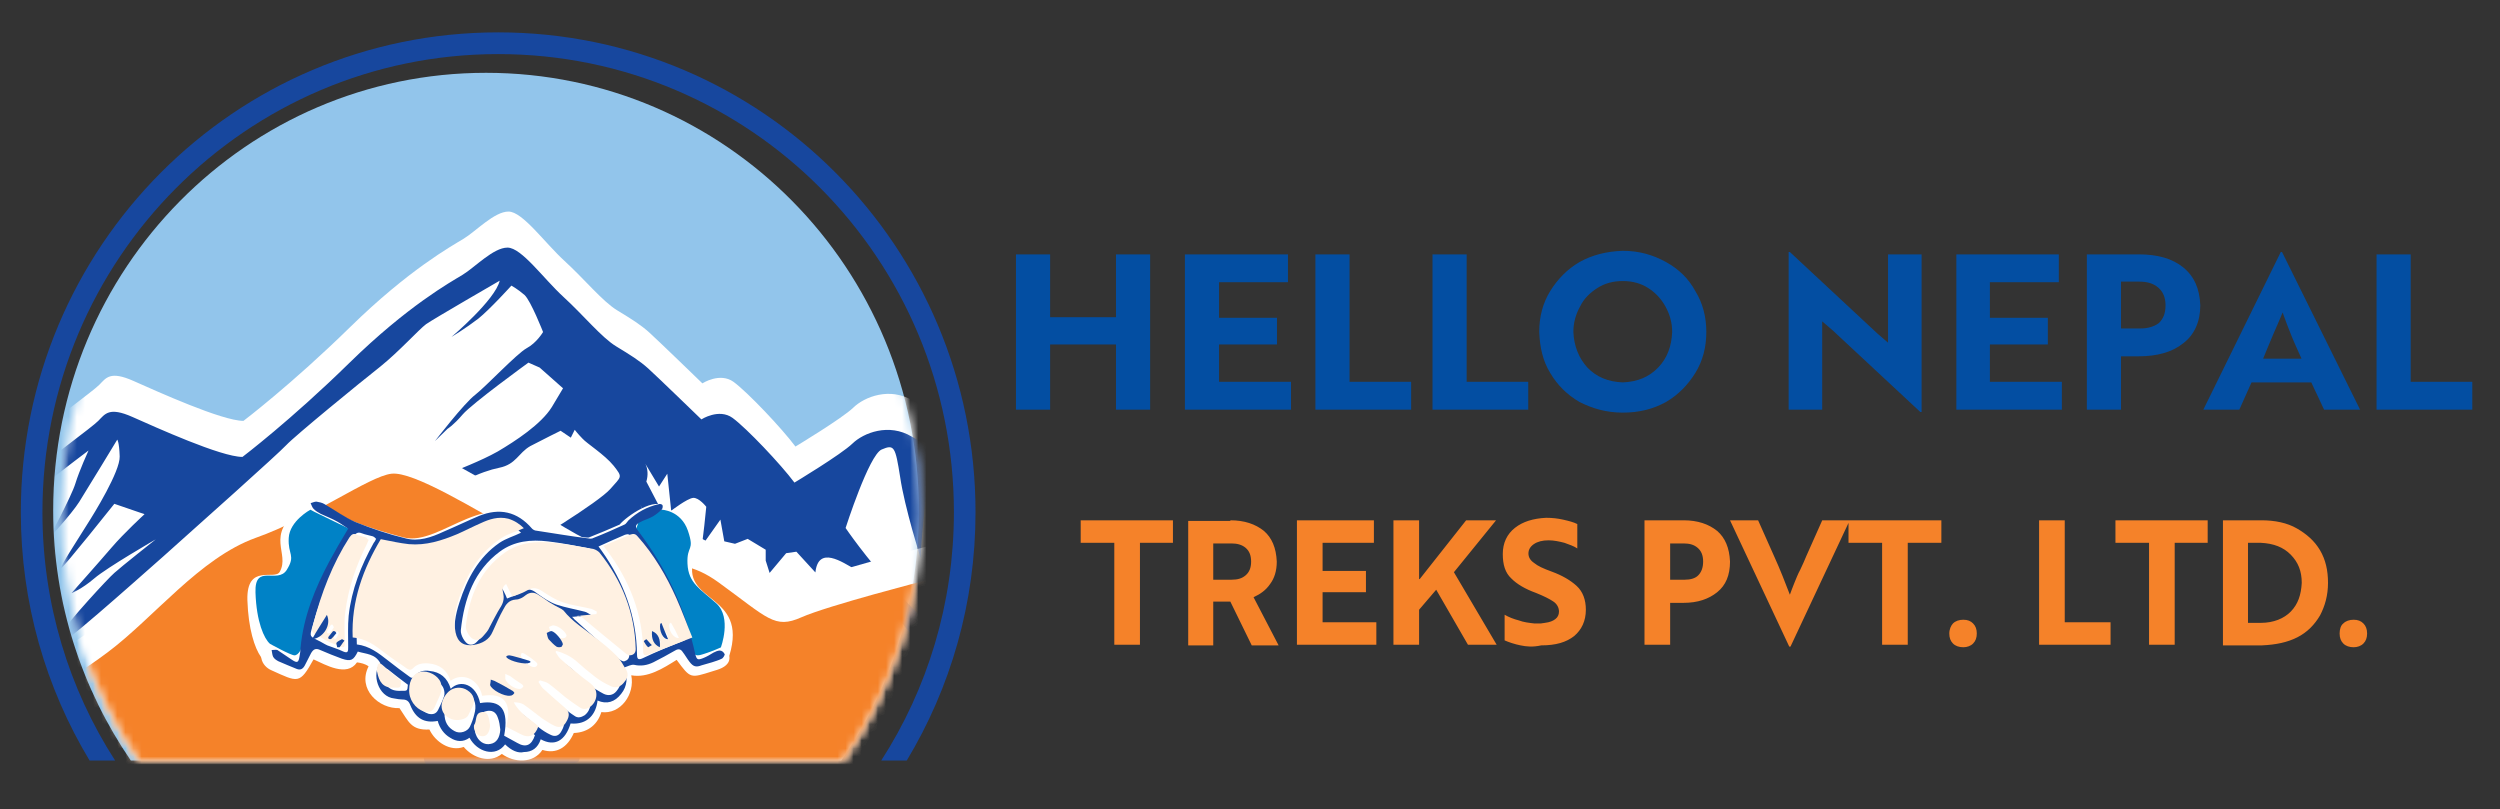<svg width="309" height="100" viewBox="0 0 309 100" fill="none" xmlns="http://www.w3.org/2000/svg">
<rect x="0" y="0" width="309" height="100" fill="#333333" stroke="none"/>
<g clip-path="url(#clip0_1438_25)">
<path d="M6.574 63.108C6.574 33.259 30.5 9 60.074 9C89.648 9 113.574 33.198 113.574 63.108C113.574 74.593 110.052 85.279 103.979 94H16.169C10.157 85.218 6.574 74.593 6.574 63.108Z" fill="#92C5EB"/>
<mask id="mask0_1438_25" style="mask-type:luminance" maskUnits="userSpaceOnUse" x="7" y="9" width="107" height="85">
<path d="M7.631 63.308C7.631 33.654 31.356 9.553 60.681 9.553C90.007 9.553 113.732 33.593 113.732 63.308C113.732 74.719 110.239 85.335 104.218 94H17.145C11.184 85.274 7.631 74.719 7.631 63.308Z" fill="white"/>
</mask>
<g mask="url(#mask0_1438_25)">
<path d="M125.233 61.173C125.233 61.173 109.818 127.864 91.753 128.108C-6.52 128.108 -2.786 62.759 -3.328 63.309V60.929C-2.967 60.624 -2.545 60.258 -2.124 59.648C-0.317 57.207 2.091 55.742 4.139 53.973C6.186 52.203 11.485 48.359 12.268 47.566C13.111 46.712 13.593 45.797 16.483 47.078C19.373 48.359 27.442 52.02 30.092 52.02C30.092 52.02 36.053 47.505 43.279 40.427C50.505 33.349 55.804 30.421 57.309 29.505C58.815 28.59 61.103 26.149 62.849 26.149C64.596 26.149 67.305 29.994 69.774 32.251C72.243 34.509 74.471 37.254 76.278 38.353C78.084 39.451 79.168 40.122 80.252 41.099C81.336 42.075 86.815 47.383 86.815 47.383C86.815 47.383 88.983 45.98 90.669 47.2C92.415 48.481 96.631 52.936 98.317 55.193C98.317 55.193 104.097 51.715 105.482 50.373C106.867 49.031 109.999 47.81 112.829 49.519C115.237 50.983 121.741 58.122 125.233 61.173Z" fill="white"/>
</g>
<mask id="mask1_1438_25" style="mask-type:luminance" maskUnits="userSpaceOnUse" x="7" y="9" width="107" height="85">
<path d="M7.631 63.308C7.631 33.654 31.356 9.553 60.681 9.553C90.007 9.553 113.732 33.593 113.732 63.308C113.732 74.719 110.239 85.335 104.218 94H17.145C11.184 85.274 7.631 74.719 7.631 63.308Z" fill="white"/>
</mask>
<g mask="url(#mask1_1438_25)">
<path d="M125.231 65.383V74.108L124.749 76.427L124.147 79.295L122.882 74.353L121.919 74.047L120.654 69.471L119.811 70.386C119.871 71.058 119.871 71.546 119.871 71.546C119.871 71.546 118.366 70.02 117.162 70.264C115.897 70.508 114.271 74.108 114.271 74.108C114.271 74.108 115.114 69.166 115.777 68.678C116.439 68.19 118.486 70.447 118.667 69.41C118.848 68.434 116.499 62.881 114.633 59.953C114.633 59.953 113.91 65.627 113.79 68.983C113.79 68.983 111.802 62.698 111.261 58.976C110.658 55.193 110.538 54.888 108.972 55.559C107.407 56.23 104.516 65.261 104.516 65.261C104.516 65.261 106.985 68.922 110.598 72.827C113.127 75.573 116.138 78.746 117.945 80.271C119.751 81.796 121.136 82.468 121.136 82.468L119.149 82.224C119.149 82.224 122.28 85.091 123.003 86.129C123.725 87.166 123.846 87.288 124.147 87.532C124.448 87.776 120.173 85.335 116.499 82.346C112.766 79.356 107.346 71.302 105.721 70.386C104.095 69.471 101.144 67.397 100.783 70.752L98.434 68.19L97.17 68.373L95.123 70.814L94.641 69.288V67.946L92.413 66.603L90.847 67.213L89.522 66.908L89.041 64.224L86.753 67.458L87.054 64.956L87.294 62.637C87.294 62.637 86.391 61.478 85.669 61.539C84.946 61.6 82.959 63.125 82.959 63.125L82.477 58.549L81.454 60.136L79.767 57.329C80.069 57.939 80.129 58.732 79.888 59.525C79.888 59.525 83.441 66.359 84.344 68.068C85.247 69.715 86.09 72.156 86.09 72.156C86.09 72.156 81.393 66.054 80.249 64.285C79.767 63.553 79.406 62.881 79.105 62.332L83.14 70.142L90.365 78.013L80.731 73.986L84.163 77.83C84.163 77.83 82.598 77.22 81.273 76.854C79.948 76.427 76.395 74.291 76.395 74.291L80.129 78.319L78.503 78.441C80.37 78.807 81.996 79.173 82.236 79.356C82.537 79.6 82.477 79.966 82.116 80.454L82.417 83.627L79.888 82.102C80.43 82.834 80.912 84.481 81.333 87.166L80.43 86.434L78.382 85.702L79.226 89.363L78.924 91.01C78.924 91.01 74.529 89.912 73.746 90.339C73.023 90.766 69.35 89.851 69.35 89.851C71.939 93.024 72.361 94.488 70.494 94.305L65.978 94.427C67.724 94.732 69.109 94.976 69.41 95.281C69.41 95.281 67.845 95.952 65.015 95.952C62.184 95.952 53.574 94.976 52.971 94.671C52.369 94.427 51.406 92.657 54.959 91.193C58.511 89.668 67.243 85.824 72.662 83.261C78.082 80.698 78.985 80.149 78.985 80.149C78.985 80.149 73.626 79.051 68.627 77.464C63.63 75.878 60.197 74.353 59.475 73.803C58.752 73.193 58.571 72.705 56.042 75.329C53.513 77.953 46.408 85.03 46.408 85.03C46.408 85.03 53.574 76.244 54.537 75.085C55.5 73.925 58.812 70.63 62.184 68.983C65.556 67.335 74.047 62.027 75.432 60.441C76.817 58.854 76.998 59.037 75.853 57.573C74.709 56.169 72.542 54.827 72 54.217C71.397 53.607 71.036 53.119 71.036 53.119L70.554 54.095L69.29 53.241C69.29 53.241 67.062 54.339 65.556 55.132C64.051 55.986 63.81 57.39 61.703 57.817C59.535 58.244 55.741 59.831 53.694 62.393C51.647 64.956 49.9 66.054 49.9 66.054C49.9 66.054 54.356 59.098 55.5 58.549C56.645 58 59.354 57.024 61.522 55.803C63.69 54.522 66.881 52.447 68.206 50.312C69.531 48.115 69.591 47.993 69.591 47.993L66.701 45.431L65.316 44.82C65.316 44.82 58.331 49.885 57.187 51.227C56.042 52.569 55.32 52.997 55.32 52.997L53.754 54.522C53.754 54.522 57.367 49.824 58.752 48.786C60.137 47.688 63.87 43.722 65.075 43.051C66.339 42.38 67.122 41.037 67.122 41.037C67.122 41.037 65.617 37.193 64.834 36.461C63.991 35.729 63.208 35.302 63.208 35.302C63.208 35.302 60.559 38.231 59.113 39.39C57.608 40.549 55.801 41.648 55.801 41.648C55.801 41.648 61.221 37.071 61.763 34.692C61.763 34.692 53.634 39.39 52.67 40.061C51.767 40.732 49.358 43.417 47.01 45.309C44.601 47.2 36.472 53.851 35.388 55.01C34.304 56.169 24.73 64.712 20.154 68.8C15.517 72.888 8.231 79.417 6.063 80.637C3.895 81.918 2.631 83.139 1.185 83.383C-0.079 83.627 -1.765 85.397 -3.391 87.227V84.054C-2.428 83.139 -1.163 82.407 0.342 81.98C2.631 81.308 6.906 79.417 7.689 78.135C8.411 76.854 13.349 71.485 14.132 70.814C14.854 70.142 19.25 66.664 19.25 66.664C19.25 66.664 13.229 70.142 11.663 71.485C10.098 72.827 8.833 73.315 8.833 73.315C8.833 73.315 12.205 69.532 13.771 67.702C15.336 65.871 17.865 63.553 17.865 63.553L14.132 62.271C14.132 62.271 7.869 70.142 7.568 70.203C7.267 70.264 9.857 66.298 10.76 64.834C11.663 63.431 14.854 58.244 14.794 56.414C14.734 54.583 14.493 54.339 14.493 54.339C14.493 54.339 10.76 60.502 9.796 62.027C8.833 63.553 6.003 66.603 6.003 66.603C6.003 66.603 8.833 61.356 9.315 59.77C9.796 58.183 10.941 55.681 10.941 55.681C10.941 55.681 -0.501 64.285 -1.584 65.81C-1.886 66.237 -2.608 66.969 -3.451 67.763V65.383C-3.09 65.078 -2.668 64.712 -2.247 64.102C-0.44 61.661 1.968 60.197 4.016 58.427C6.063 56.658 11.362 52.814 12.145 52.02C12.988 51.166 13.47 50.251 16.36 51.532C19.25 52.814 27.319 56.475 29.969 56.475C29.969 56.475 35.93 51.959 43.156 44.881C50.382 37.803 55.681 34.875 57.187 33.959C58.692 33.044 60.98 30.604 62.726 30.604C64.473 30.604 67.182 34.448 69.651 36.705C72.12 38.963 74.348 41.709 76.154 42.807C77.961 43.905 79.045 44.576 80.129 45.553C81.213 46.529 86.692 51.837 86.692 51.837C86.692 51.837 88.86 50.434 90.546 51.654C92.293 52.936 96.508 57.39 98.194 59.648C98.194 59.648 103.974 56.169 105.359 54.827C106.744 53.485 109.876 52.264 112.706 53.973C115.235 55.193 121.738 62.332 125.231 65.383Z" fill="#17479E"/>
</g>
<mask id="mask2_1438_25" style="mask-type:luminance" maskUnits="userSpaceOnUse" x="7" y="9" width="107" height="85">
<path d="M7.631 63.308C7.631 33.654 31.356 9.553 60.681 9.553C90.007 9.553 113.732 33.593 113.732 63.308C113.732 74.719 110.239 85.335 104.218 94H17.145C11.184 85.274 7.631 74.719 7.631 63.308Z" fill="white"/>
</mask>
<g mask="url(#mask2_1438_25)">
<path d="M0.523 84.298C0.523 84.298 7.509 80.82 13.289 76.488C19.07 72.156 24.67 64.834 31.595 62.332C38.52 59.892 45.625 54.705 48.395 54.4C51.105 54.095 58.572 58.732 64.473 62.027C70.374 65.383 72.903 67.58 75.854 67.397C78.804 67.214 82.658 63.37 88.8 67.824C94.942 72.278 95.725 73.62 99.037 72.156C102.349 70.692 114.452 67.58 114.452 67.58L120.956 114.562L11.784 130.183L0.523 84.298Z" fill="white"/>
</g>
<mask id="mask3_1438_25" style="mask-type:luminance" maskUnits="userSpaceOnUse" x="7" y="9" width="107" height="85">
<path d="M7.631 63.308C7.631 33.654 31.356 9.553 60.681 9.553C90.007 9.553 113.732 33.593 113.732 63.308C113.732 74.719 110.239 85.335 104.218 94H17.145C11.184 85.274 7.631 74.719 7.631 63.308Z" fill="white"/>
</mask>
<g mask="url(#mask3_1438_25)">
<path d="M0.523 88.448C0.523 88.448 7.509 84.97 13.289 80.638C19.07 76.305 24.67 68.983 31.595 66.482C38.52 64.041 45.625 58.855 48.395 58.55C51.105 58.244 58.572 62.882 64.473 66.177C70.374 69.532 72.903 71.729 75.854 71.546C78.804 71.363 82.658 67.519 88.8 71.973C94.942 76.427 95.725 77.77 99.037 76.305C102.349 74.841 114.452 71.729 114.452 71.729L120.956 118.712L11.784 134.332L0.523 88.448Z" fill="#F58229"/>
</g>
<path d="M78.024 83.466C78.502 85.803 76.711 88.323 74.324 88.016C73.906 89.43 72.772 90.537 70.922 90.598C70.146 92.382 68.773 93.242 67.043 92.689C65.909 94.41 63.522 94.287 62.029 93.181C60.537 94.41 58.449 93.673 57.315 92.32C55.644 92.935 53.793 91.705 53.077 90.168C50.809 90.291 50.511 89.184 49.377 87.524C46.87 87.647 44.125 85.188 45.557 82.359C45.139 82.052 44.602 81.929 44.125 81.868C42.872 83.712 40.246 82.175 38.754 81.499C37.023 84.634 36.844 84.327 33.561 82.851C32.965 82.605 32.427 82.052 32.308 81.376L32.248 81.191C31.472 80.085 30.697 77.748 30.577 74.182C30.458 69.57 33.979 71.784 34.576 70.677C35.889 68.341 32.666 66.25 37.083 62.869C37.142 61.578 39.41 62.008 40.007 62.377C41.26 63.053 42.454 63.975 43.767 64.467C45.736 65.267 47.825 65.882 49.914 66.435C54.569 67.603 60.657 59.425 66.028 65.513C66.446 65.574 72.533 66.558 72.772 66.435C74.025 65.943 75.338 65.39 76.592 64.836C77.308 63.914 81.187 61.147 82.261 62.807C84.35 63.422 86.618 66.435 85.842 68.771C83.813 74.735 92.587 73.075 90.139 81.068C90.319 82.052 89.423 82.544 88.647 82.79L88.051 82.974C85.305 83.835 85.365 83.897 83.634 81.56C81.963 82.605 80.053 83.835 78.024 83.466Z" fill="white"/>
<path d="M81.783 63C81.783 63 79.088 63.827 78.922 64.478C78.757 65.187 78.427 65.6 78.647 65.837C78.868 66.073 81.178 70.269 82.553 72.515C83.873 74.761 84.643 78.07 85.193 79.666C85.743 81.321 86.183 81.085 87.118 80.789C88.053 80.494 89.098 80.021 89.098 80.021C89.098 80.021 90.474 76.357 88.548 74.584C86.568 72.811 85.083 72.101 84.973 69.678C84.863 67.314 85.908 68.201 85.028 65.6C84.148 63.059 81.783 63 81.783 63Z" fill="#0082C6"/>
<path d="M38.367 63C38.367 63 35.806 64.371 35.687 66.486C35.568 68.6 36.58 68.6 35.449 70.429C34.317 72.257 31.459 69.571 31.578 73.229C31.697 76.886 32.65 78.943 33.364 79.571C33.364 79.571 35.925 81 36.401 81C36.878 81 37.473 80.143 37.533 78.829C37.592 77.514 38.843 72.714 41.523 68.657C44.202 64.6 43.488 65.514 43.488 65.514L38.902 63.286L38.367 63Z" fill="#0082C6"/>
<path d="M50.413 84.631C49.58 84 48.806 83.433 48.033 82.803C47.617 82.487 47.438 82.677 47.379 83.118C47.319 83.244 47.379 83.433 47.379 83.622C47.617 84.694 48.093 85.45 49.521 85.387C50.354 85.387 50.354 85.45 50.413 84.631ZM61.837 90.178C61.778 89.674 61.718 89.169 61.54 88.728C61.302 87.972 60.766 87.72 60.052 87.909C58.922 88.161 59.338 89.422 58.803 90.052C58.684 90.178 58.684 90.493 58.803 90.746C59.1 91.628 59.874 92.132 60.647 91.943C61.361 91.817 61.778 91.187 61.837 90.178ZM51.306 85.829C51.306 86.963 51.96 87.909 52.972 88.224C53.507 88.35 53.924 88.224 54.162 87.72C54.4 87.215 54.697 86.648 54.876 86.081C54.995 85.765 54.935 85.387 54.816 85.072C54.519 84.316 53.388 83.748 52.555 83.937C51.782 84.063 51.306 84.82 51.306 85.829ZM54.935 88.161C54.935 89.233 55.352 89.926 56.185 90.367C56.839 90.746 57.791 90.43 58.089 89.8C58.327 89.296 58.505 88.791 58.624 88.287C58.922 87.278 58.743 86.396 58.029 85.702C57.315 85.072 56.423 85.135 55.828 85.891C55.292 86.585 54.995 87.404 54.935 88.161ZM46.486 66.602C46.367 66.476 46.248 66.35 46.069 66.287C45.653 66.16 45.177 66.097 44.701 65.908C44.225 65.719 43.987 65.908 43.689 66.287C41.309 69.691 39.703 73.536 38.572 77.57C38.275 78.642 38.275 78.642 39.286 79.146C39.703 79.335 40.06 79.588 40.476 79.777C41.131 80.029 41.785 80.218 42.44 80.533C43.035 80.785 43.035 80.47 43.035 79.966C43.035 78.705 42.975 77.381 43.094 76.121C43.451 72.843 44.641 69.88 46.188 67.106C46.307 66.98 46.367 66.854 46.486 66.602ZM84.626 79.146C84.031 77.57 83.436 75.868 82.722 74.229C81.532 71.393 80.045 68.682 78.081 66.35C77.843 66.034 77.605 65.971 77.248 66.097C76.177 66.539 75.106 67.043 73.976 67.547C74.154 67.799 74.273 67.926 74.392 68.115C77.07 71.897 78.676 76.121 78.736 80.912C78.736 81.479 78.914 81.605 79.45 81.353C81.175 80.533 82.841 79.84 84.626 79.146ZM70.703 76.247C70.763 76.31 70.882 76.373 70.941 76.499C72.785 78.138 74.63 79.84 76.534 81.479C76.713 81.605 77.01 81.794 77.189 81.731C77.546 81.605 77.784 81.416 77.784 80.912C77.665 76.121 76.118 71.897 73.321 68.178C73.143 67.989 72.904 67.737 72.607 67.737C71.001 67.421 69.335 67.106 67.728 66.917C65.645 66.665 63.563 66.854 61.778 68.178C58.624 70.51 57.375 73.977 56.958 77.886C56.899 78.516 57.494 79.525 57.97 79.651C58.624 79.84 58.981 79.272 59.338 78.894C59.457 78.768 59.576 78.579 59.695 78.39C60.231 77.318 60.766 76.247 61.302 75.238C61.599 74.671 61.718 74.166 61.54 73.536C61.421 73.158 61.48 72.716 61.897 72.338C62.135 72.906 62.432 73.347 62.67 73.977C62.968 73.851 63.325 73.725 63.682 73.599C64.039 73.41 64.396 73.221 64.753 73.032C65.348 72.716 65.824 72.906 66.3 73.284C67.073 73.851 67.906 74.418 68.799 74.734C69.93 75.112 71.12 75.301 72.309 75.616C72.547 75.679 72.785 75.868 73.023 75.995C73.023 76.121 72.964 76.184 72.964 76.31C72.369 76.058 71.536 76.184 70.703 76.247ZM59.338 86.9C61.956 86.459 62.908 87.72 62.313 90.935C62.849 91.25 63.384 91.502 63.92 91.817C64.991 92.448 65.705 92.132 66.121 90.871C65.11 89.926 63.86 89.233 63.206 87.846C63.622 87.846 64.039 87.846 64.336 88.098C65.11 88.665 65.764 89.296 66.538 89.863C67.014 90.241 67.49 90.556 68.025 90.808C68.621 91.124 69.097 90.935 69.394 90.367C69.87 89.548 69.811 89.043 69.275 88.539C68.382 87.72 67.49 86.9 66.657 86.081C66.419 85.891 66.3 85.576 66.121 85.261C66.181 85.198 66.24 85.135 66.3 85.072C66.657 85.198 67.073 85.261 67.371 85.513C68.025 86.018 68.68 86.648 69.335 87.215C69.87 87.657 70.406 88.098 71.001 88.476C71.417 88.791 71.834 88.665 72.25 88.413C73.083 87.783 73.262 86.522 72.547 85.702C72.131 85.198 71.536 84.82 71.06 84.442C70.227 83.748 69.454 83.055 68.68 82.298C68.442 82.109 68.323 81.794 68.144 81.479C68.204 81.416 68.204 81.416 68.263 81.353C69.097 81.605 69.93 82.046 70.584 82.614C71.358 83.307 72.072 84 72.845 84.631C73.381 85.072 74.035 85.45 74.63 85.765C75.166 86.018 75.761 85.955 76.177 85.45C76.594 84.946 76.891 84.379 76.534 83.748C76.177 83.118 75.88 82.424 75.404 81.983C74.63 81.164 73.738 80.407 72.904 79.714C71.596 78.642 70.168 77.697 69.097 76.247C69.037 76.184 68.978 76.121 68.859 76.058C68.382 75.742 67.847 75.49 67.371 75.175C66.895 74.86 66.478 74.545 66.062 74.229C65.586 73.914 65.169 73.914 64.634 74.293C64.277 74.545 63.86 74.797 63.444 74.86C62.611 74.923 62.254 75.49 61.956 76.121C61.54 77.066 61.123 78.012 60.707 78.894C60.29 79.966 59.398 80.407 58.446 80.596C57.256 80.785 56.542 80.281 56.304 79.02C56.006 77.444 56.304 75.931 56.78 74.482C57.732 71.519 59.16 68.871 61.718 67.106C62.551 66.539 63.503 66.287 64.396 65.845C63.92 65.341 63.265 64.837 62.551 64.648C61.361 64.269 60.35 64.711 59.279 65.215C58.327 65.656 57.434 66.16 56.482 66.602C54.638 67.421 52.793 68.052 50.77 67.863C49.699 67.799 48.628 67.484 47.438 67.232C45.296 70.951 43.868 75.049 44.106 79.651C45.653 79.84 46.783 80.722 47.914 81.605C48.806 82.298 49.699 82.992 50.592 83.622C50.83 83.811 51.008 83.874 51.246 83.559C51.722 82.992 52.377 82.803 53.091 82.929C54.4 83.055 55.292 83.748 55.709 85.135C56.899 83.937 58.862 84.568 59.338 86.9ZM62.432 92.006C61.242 93.645 58.981 92.952 58.029 91.187C57.256 91.754 56.423 91.691 55.649 91.187C54.876 90.746 54.34 89.989 54.102 89.106C52.436 89.422 51.365 88.791 50.711 87.152C50.532 86.648 50.235 86.459 49.759 86.459C49.461 86.459 49.104 86.396 48.747 86.333C46.724 86.144 45.891 83.244 47.022 81.983C46.367 80.785 45.236 80.849 44.225 80.533C43.689 81.605 43.392 81.794 42.261 81.416C41.369 81.101 40.476 80.722 39.584 80.344C39.048 80.092 38.751 80.218 38.453 80.722C38.215 81.227 37.918 81.731 37.68 82.235C37.442 82.677 37.144 82.866 36.668 82.677C35.895 82.361 35.121 82.046 34.407 81.731C34.169 81.605 33.872 81.416 33.753 81.164C33.634 80.912 33.634 80.596 33.574 80.344C33.812 80.344 34.11 80.281 34.288 80.344C34.883 80.722 35.478 81.164 36.073 81.542C36.728 81.983 36.906 81.92 37.025 81.101C37.085 80.785 37.144 80.407 37.144 80.092C37.501 76.247 38.929 72.716 40.714 69.376C41.428 68.052 42.202 66.728 43.035 65.341C42.618 65.089 42.142 64.711 41.666 64.459C41.012 64.08 40.298 63.828 39.643 63.513C39.286 63.324 38.989 63.135 38.751 62.883C38.572 62.693 38.513 62.441 38.394 62.189C38.632 62.126 38.87 62 39.108 62C39.465 62.063 39.822 62.126 40.119 62.315C41.428 63.072 42.618 63.954 43.927 64.522C45.95 65.341 48.033 66.034 50.116 66.539C51.722 66.98 53.329 66.413 54.816 65.719C56.304 65.089 57.732 64.395 59.219 63.765C61.718 62.757 63.92 63.198 65.764 65.341C65.883 65.467 66.121 65.593 66.3 65.593C68.442 65.908 70.525 66.287 72.666 66.539C72.904 66.602 73.202 66.602 73.381 66.476C74.69 65.971 75.939 65.404 77.189 64.837C77.367 64.774 77.486 64.522 77.665 64.332C78.736 63.324 79.985 62.63 81.413 62.315C81.532 62.252 81.83 62.315 81.889 62.441C81.949 62.63 81.889 62.883 81.77 63.009C81.413 63.324 81.116 63.576 80.699 63.828C80.164 64.143 79.569 64.269 79.033 64.585C78.498 64.9 78.498 65.089 78.855 65.593C82.306 70.132 84.686 75.175 85.935 80.849C86.114 81.542 86.233 81.605 86.887 81.353C87.363 81.164 87.78 80.912 88.196 80.659C88.434 80.533 88.732 80.407 88.97 80.407C89.208 80.407 89.446 80.596 89.565 80.849C89.624 80.912 89.386 81.353 89.208 81.416C88.851 81.605 88.375 81.731 88.018 81.857C87.601 81.983 87.125 82.109 86.709 82.235C86.054 82.487 85.697 82.424 85.221 81.794C84.924 81.416 84.686 80.975 84.388 80.596C84.15 80.218 83.853 80.155 83.436 80.407C82.544 80.912 81.651 81.416 80.759 81.857C79.985 82.235 79.212 82.361 78.379 82.172C78.022 82.109 77.605 82.361 77.189 82.487C77.605 83.685 77.546 84.82 76.772 85.765C75.999 86.774 74.987 87.089 73.857 86.585C73.678 88.224 72.666 89.611 70.525 89.422C69.87 91.565 68.561 92.321 66.835 91.376C66.478 92.448 65.764 92.952 64.753 92.952C64.039 93.141 63.206 92.763 62.432 92.006Z" fill="#17479E"/>
<path d="M64.377 80.948C64.377 81.626 65.618 82.613 66.177 82.428C66.301 82.367 66.425 82.243 66.425 82.12C66.425 81.996 66.301 81.873 66.239 81.811C65.804 81.442 65.37 81.133 64.874 80.825C64.75 80.763 64.625 80.701 64.501 80.701C64.439 80.701 64.439 80.886 64.377 80.948ZM62.454 83.291C62.454 83.6 62.454 83.785 62.454 83.908C62.578 84.463 63.695 85.265 64.315 85.141C64.439 85.141 64.625 84.957 64.688 84.833C64.688 84.772 64.563 84.587 64.439 84.525C63.943 84.216 63.508 83.908 63.012 83.538C62.826 83.477 62.702 83.415 62.454 83.291ZM70.024 78.605C70.024 78.173 69.093 77.371 68.473 77.31C68.287 77.248 68.038 77.433 67.852 77.495C67.914 77.68 67.976 77.988 68.1 78.111C68.411 78.42 68.783 78.666 69.155 78.851C69.341 78.913 69.59 78.913 69.776 78.851C69.9 78.851 69.962 78.666 70.024 78.605ZM59.599 86.005C59.103 83.785 57.055 83.106 55.69 84.155C55.256 82.798 54.325 82.12 52.96 81.996C52.215 81.935 51.532 82.058 51.036 82.613C50.788 82.86 50.602 82.798 50.353 82.675C49.423 81.996 48.43 81.38 47.561 80.701C46.382 79.776 45.203 78.913 43.59 78.79C43.404 74.288 44.893 70.28 47.065 66.641C48.306 66.888 49.423 67.135 50.54 67.258C52.65 67.443 54.573 66.826 56.497 66.025C57.489 65.593 58.42 65.099 59.413 64.668C60.468 64.174 61.585 63.804 62.826 64.113C63.633 64.359 64.253 64.791 64.75 65.284C63.819 65.716 62.764 65.963 61.957 66.518C59.289 68.245 57.8 70.835 56.807 73.733C56.31 75.151 56 76.631 56.31 78.173C56.559 79.406 57.365 79.9 58.544 79.715C59.599 79.53 60.468 79.098 60.902 78.05C61.337 77.125 61.709 76.2 62.205 75.336C62.516 74.72 62.888 74.165 63.757 74.103C64.191 74.103 64.625 73.856 64.998 73.548C65.494 73.178 65.991 73.178 66.487 73.486C66.983 73.795 67.418 74.103 67.852 74.411C68.349 74.72 68.907 75.028 69.403 75.275C69.466 75.336 69.59 75.398 69.652 75.46C70.769 76.878 72.258 77.741 73.623 78.851C74.554 79.53 75.422 80.27 76.229 81.072C76.725 81.565 77.036 82.243 77.408 82.798C77.78 83.477 77.47 83.97 77.036 84.463C76.601 84.957 75.981 85.08 75.422 84.772C74.74 84.463 74.119 84.093 73.561 83.662C72.754 83.045 71.948 82.367 71.203 81.688C70.458 81.072 69.652 80.701 68.783 80.455C68.721 80.516 68.721 80.516 68.659 80.578C68.845 80.825 68.969 81.133 69.217 81.38C70.024 82.12 70.893 82.798 71.699 83.477C72.196 83.908 72.816 84.278 73.251 84.71C73.995 85.45 73.809 86.745 72.94 87.362C72.506 87.67 72.072 87.732 71.637 87.423C71.079 87.053 70.458 86.622 69.9 86.19C69.217 85.635 68.597 85.08 67.852 84.525C67.542 84.278 67.108 84.216 66.735 84.093C66.673 84.155 66.611 84.216 66.549 84.278C66.735 84.525 66.859 84.833 67.108 85.08C67.976 85.882 68.907 86.683 69.838 87.485C70.396 87.978 70.458 88.472 69.962 89.273C69.652 89.828 69.155 90.013 68.535 89.705C67.976 89.458 67.48 89.088 66.983 88.78C66.239 88.225 65.494 87.608 64.688 87.053C64.377 86.868 63.943 86.807 63.508 86.807C64.191 88.163 65.494 88.842 66.549 89.767C66.115 91 65.37 91.308 64.253 90.692C63.695 90.383 63.136 90.137 62.578 89.828C63.322 86.868 62.33 85.573 59.599 86.005Z" fill="#FFF1E2"/>
<path d="M71.256 76.136C72.096 76.077 72.935 75.959 73.715 75.9C73.715 75.781 73.775 75.722 73.775 75.604C73.535 75.486 73.295 75.308 73.055 75.249C71.856 74.954 70.656 74.835 69.516 74.421C68.616 74.126 67.836 73.594 66.996 73.062C66.457 72.707 65.977 72.589 65.437 72.825C65.077 73.002 64.717 73.239 64.357 73.357C63.997 73.535 63.637 73.594 63.337 73.712C63.037 73.18 62.797 72.707 62.557 72.175C62.078 72.529 62.078 72.943 62.197 73.298C62.317 73.889 62.257 74.362 61.958 74.894C61.358 75.841 60.878 76.846 60.338 77.851C60.218 78.028 60.098 78.206 59.978 78.324C59.618 78.738 59.258 79.27 58.598 79.033C58.118 78.915 57.518 77.969 57.578 77.378C57.998 73.771 59.258 70.519 62.437 68.272C64.237 67.031 66.277 66.853 68.436 67.09C70.116 67.267 71.736 67.563 73.355 67.858C73.595 67.918 73.895 68.095 74.075 68.272C76.895 71.761 78.454 75.722 78.574 80.216C78.574 80.689 78.334 80.925 77.974 80.985C77.794 81.044 77.494 80.925 77.314 80.748C75.455 79.211 73.535 77.674 71.676 76.077C71.436 76.314 71.376 76.195 71.256 76.136Z" fill="#FFF1E2"/>
<path d="M81.703 79.349C81.457 79.104 81.334 78.859 81.15 78.675C81.088 78.736 80.904 78.92 80.904 78.92C81.027 79.165 81.15 79.349 81.334 79.594C81.334 79.594 81.518 79.471 81.703 79.349ZM82.502 79.042C82.624 78.43 82.379 78.063 81.764 77.879C81.703 78.491 81.948 78.92 82.502 79.042ZM82.932 76.96C82.87 77.022 82.809 77.022 82.747 77.083C82.563 77.879 83.239 78.92 83.915 78.859C83.608 78.185 83.3 77.573 82.932 76.96ZM85.574 78.797C83.731 79.532 81.948 80.206 80.228 80.88C79.675 81.125 79.49 81.002 79.49 80.451C79.429 75.797 77.77 71.693 75.004 68.019C74.882 67.835 74.759 67.713 74.574 67.468C75.742 66.978 76.848 66.549 77.954 66.059C78.323 65.937 78.569 65.998 78.814 66.304C80.842 68.57 82.379 71.204 83.608 73.959C84.345 75.613 84.96 77.328 85.574 78.797Z" fill="#FFF1E2"/>
<path d="M41.89 78.245C41.838 78.185 41.786 78.126 41.734 78.006C41.579 78.126 41.371 78.245 41.267 78.424C41.215 78.543 41.267 78.782 41.319 78.961C41.371 78.961 41.423 78.961 41.527 78.961C41.63 78.782 41.786 78.484 41.89 78.245ZM41.267 77.529C41.215 77.409 41.163 77.29 41.112 77.23C41.06 77.171 40.904 77.23 40.904 77.23C40.748 77.469 40.593 77.708 40.437 78.006C40.385 78.066 40.437 78.245 40.489 78.245C40.541 78.305 40.697 78.305 40.748 78.245C40.956 78.066 41.112 77.767 41.267 77.529ZM40.229 76.216C39.918 76.813 39.607 77.35 39.295 78.006C39.97 77.947 40.489 76.992 40.229 76.216ZM45.574 66.727C45.47 66.906 45.419 67.085 45.367 67.204C44.017 69.89 43.032 72.695 42.668 75.738C42.513 76.932 42.616 78.185 42.616 79.379C42.616 79.856 42.616 80.155 42.097 79.916C41.527 79.677 40.956 79.498 40.385 79.2C40.022 79.021 39.711 78.782 39.347 78.603C38.465 78.126 38.465 78.126 38.725 77.111C39.711 73.291 41.112 69.651 43.187 66.428C43.447 66.07 43.654 65.891 44.069 66.07C44.433 66.249 44.848 66.309 45.263 66.428C45.315 66.488 45.419 66.667 45.574 66.727Z" fill="#FFF1E2"/>
<path d="M54.574 87.209C54.637 86.63 54.889 86.004 55.456 85.473C56.086 84.895 57.093 84.847 57.786 85.329C58.605 85.859 58.73 86.582 58.416 87.305C58.227 87.691 58.038 88.077 57.849 88.462C57.534 88.944 56.526 89.137 55.834 88.896C55.015 88.559 54.574 88.028 54.574 87.209Z" fill="#FFF1E2"/>
<path d="M50.578 85.206C50.578 84.052 51.171 83.186 51.962 83.042C52.884 82.826 54.136 83.475 54.465 84.341C54.597 84.701 54.597 85.134 54.531 85.495C54.333 86.144 54.004 86.722 53.74 87.371C53.477 87.948 53.016 88.092 52.423 87.948C51.303 87.587 50.512 86.433 50.578 85.206Z" fill="#FFF1E2"/>
<path d="M60.574 89.652C60.536 90.387 60.265 90.893 59.801 90.985C59.299 91.076 58.796 90.755 58.603 90.112C58.565 89.974 58.565 89.698 58.603 89.606C58.951 89.147 58.681 88.228 59.415 88.044C59.879 87.906 60.226 88.09 60.381 88.641C60.497 88.917 60.497 89.284 60.574 89.652Z" fill="#FFF1E2"/>
<path d="M49.574 84.169C49.516 85.065 49.516 84.996 48.705 84.996C47.313 85.065 46.85 84.238 46.618 83.067C46.56 82.929 46.56 82.722 46.618 82.516C46.676 82.033 46.85 81.827 47.255 82.171C48.009 82.86 48.763 83.48 49.574 84.169Z" fill="#FFF1E2"/>
<path d="M69.574 79.631C69.515 79.709 69.457 79.942 69.398 79.942C69.221 80.019 68.986 80.019 68.809 79.942C68.457 79.709 68.104 79.32 67.809 79.01C67.692 78.854 67.633 78.466 67.574 78.233C67.751 78.155 67.986 78 68.162 78C68.633 78.078 69.515 79.165 69.574 79.631Z" fill="#17479E"/>
<path d="M60.657 84C61.074 84.132 61.241 84.199 61.324 84.265C61.991 84.596 62.574 84.927 63.241 85.324C63.408 85.391 63.574 85.589 63.574 85.655C63.491 85.788 63.324 85.986 63.074 85.986C62.324 86.119 60.741 85.258 60.574 84.662C60.574 84.53 60.657 84.331 60.657 84Z" fill="#17479E"/>
<path d="M62.574 81.149C62.574 81.114 62.663 81.044 62.839 81.01C62.927 80.975 63.192 81.044 63.368 81.079C63.986 81.254 64.692 81.428 65.309 81.638C65.486 81.673 65.574 81.778 65.574 81.813C65.574 81.882 65.398 81.952 65.221 81.987C64.339 82.092 62.574 81.533 62.574 81.149Z" fill="#17479E"/>
<path d="M81.755 77C82.011 77.644 82.267 78.289 82.574 78.997C81.96 79.062 81.448 77.966 81.602 77.129C81.653 77.064 81.704 77 81.755 77Z" fill="#17479E"/>
<path d="M81.559 80C80.83 79.684 80.505 79.053 80.586 78C81.397 78.316 81.641 79.053 81.559 80Z" fill="#17479E"/>
<path d="M80.574 79.733C80.344 79.867 80.113 80 80.113 80C79.882 79.8 79.728 79.533 79.574 79.267C79.574 79.2 79.805 79.067 79.882 79C80.113 79.2 80.266 79.467 80.574 79.733Z" fill="#17479E"/>
<path d="M40.403 76C41.013 77.3 39.895 78.9 38.574 79C39.184 77.9 39.794 77 40.403 76Z" fill="#17479E"/>
<path d="M41.574 78.257C41.387 78.473 41.199 78.743 40.949 78.96C40.887 79.013 40.699 79.013 40.637 78.96C40.574 78.96 40.574 78.797 40.574 78.743C40.762 78.527 40.949 78.257 41.137 78.04C41.199 77.987 41.324 77.987 41.387 78.04C41.449 78.04 41.512 78.149 41.574 78.257Z" fill="#17479E"/>
<path d="M42.574 79.188C42.348 79.438 42.198 79.75 41.972 80C41.897 80 41.821 80 41.671 80C41.671 79.812 41.52 79.562 41.595 79.438C41.746 79.25 42.047 79.125 42.273 79C42.424 79.062 42.499 79.125 42.574 79.188Z" fill="#17479E"/>
<path d="M61.574 6.685C30.496 6.685 5.245 32.007 5.245 63.309C5.245 74.597 8.523 85.153 14.229 94H11.072C5.67 85.031 2.574 74.536 2.574 63.309C2.574 30.542 28.979 4 61.574 4C94.17 4 120.574 30.542 120.574 63.309C120.574 74.536 117.479 85.031 112.076 94H108.92C114.626 85.153 117.903 74.597 117.903 63.309C117.903 32.007 92.713 6.685 61.574 6.685Z" fill="#17479E"/>
<path d="M140.898 67.092V79.691H137.727V67.092H133.574V64.309H144.975V67.092H140.898ZM152.071 64.309C153.808 64.309 155.167 64.773 156.224 65.623C157.205 66.473 157.734 67.71 157.809 69.411C157.809 70.57 157.507 71.498 156.979 72.193C156.45 72.966 155.771 73.43 154.94 73.816L158.036 79.768H154.714L152.071 74.358H149.957V79.768H146.862V64.386H152.071V64.309ZM149.957 67.092V71.652H152.222C152.977 71.652 153.506 71.498 153.959 71.111C154.412 70.725 154.638 70.184 154.638 69.411C154.638 68.638 154.412 68.097 153.959 67.71C153.506 67.324 152.902 67.169 152.222 67.169H149.957V67.092ZM160.301 79.691V64.309H169.814V67.092H163.472V70.57H168.832V73.198H163.472V76.908H170.116V79.691H160.301ZM175.476 71.575L181.214 64.309H184.913L179.704 70.725L184.989 79.691H181.44L177.514 72.889L175.4 75.362V79.691H172.229V64.309H175.4V71.575H175.476ZM187.933 79.768C187.178 79.614 186.499 79.382 185.97 79.15V75.981C186.499 76.29 187.103 76.522 187.707 76.676C188.311 76.908 188.99 76.986 189.67 77.063C189.896 77.063 190.123 77.063 190.349 77.063C190.576 77.063 190.802 76.986 190.953 76.986C191.557 76.908 191.935 76.754 192.237 76.522C192.539 76.29 192.69 75.981 192.69 75.594C192.69 75.13 192.463 74.667 192.01 74.358C191.557 74.048 190.802 73.662 189.821 73.275C188.537 72.812 187.48 72.193 186.801 71.498C186.046 70.802 185.744 69.797 185.744 68.483C185.744 67.092 186.272 66.01 187.254 65.237C188.235 64.464 189.519 64.077 191.104 64C191.859 64 192.539 64.077 193.218 64.232C193.898 64.386 194.502 64.541 194.955 64.773V67.787C194.502 67.478 193.973 67.324 193.369 67.092C192.765 66.937 192.086 66.783 191.406 66.783C190.651 66.783 190.047 66.937 189.594 67.246C189.141 67.556 188.915 67.942 188.915 68.406C188.915 68.87 189.141 69.256 189.594 69.565C190.047 69.952 190.727 70.261 191.784 70.647C193.067 71.111 194.124 71.73 194.879 72.425C195.634 73.121 196.012 74.126 196.012 75.362C196.012 76.754 195.483 77.836 194.577 78.609C193.596 79.382 192.312 79.768 190.5 79.768C189.443 80 188.688 79.923 187.933 79.768ZM206.43 74.435V79.691H203.259V64.309H208.091C209.828 64.309 211.187 64.773 212.244 65.623C213.225 66.473 213.754 67.71 213.829 69.411C213.829 71.111 213.301 72.348 212.244 73.198C211.187 74.048 209.828 74.512 208.091 74.512H206.43V74.435ZM206.43 67.092V71.652H208.242C208.922 71.652 209.526 71.498 209.903 71.111C210.281 70.725 210.507 70.184 210.507 69.411C210.507 68.638 210.281 68.097 209.828 67.71C209.375 67.324 208.846 67.169 208.091 67.169H206.43V67.092ZM221.304 79.923H221.153L213.829 64.309H217.302L219.265 68.715C219.643 69.565 220.02 70.415 220.322 71.188C220.624 71.961 220.926 72.734 221.228 73.507C221.379 73.121 221.53 72.657 221.757 72.116C221.983 71.575 222.21 70.957 222.512 70.415C222.814 69.797 223.04 69.256 223.267 68.715L225.229 64.309H228.627L221.304 79.923ZM235.799 67.092V79.691H232.628V67.092H228.476V64.309H239.952V67.092H235.799ZM241.386 77.063C241.688 76.754 242.141 76.599 242.67 76.599C243.198 76.599 243.576 76.754 243.878 77.063C244.18 77.372 244.331 77.758 244.331 78.299C244.331 78.841 244.18 79.227 243.878 79.536C243.576 79.845 243.123 80 242.67 80C242.141 80 241.688 79.845 241.386 79.536C241.084 79.227 240.933 78.841 240.933 78.299C240.933 77.758 241.16 77.295 241.386 77.063ZM252.031 79.691V64.309H255.202V76.908H260.865V79.691H252.031ZM268.792 67.092V79.691H265.621V67.092H261.469V64.309H272.869V67.092H268.792ZM274.757 79.691V64.309H279.513C281.174 64.309 282.684 64.618 283.892 65.314C285.1 66.01 286.081 66.86 286.761 68.019C287.44 69.179 287.742 70.493 287.742 72.039C287.742 73.585 287.365 74.899 286.761 76.058C286.081 77.217 285.175 78.145 283.967 78.763C282.759 79.382 281.325 79.691 279.588 79.768H274.757V79.691ZM277.852 67.092V76.986H279.437C281.023 76.986 282.306 76.444 283.137 75.594C284.043 74.667 284.42 73.507 284.496 72.039C284.496 70.57 284.043 69.488 283.137 68.56C282.231 67.633 281.023 67.169 279.437 67.092H277.852ZM289.63 77.063C289.932 76.754 290.385 76.599 290.913 76.599C291.442 76.599 291.819 76.754 292.121 77.063C292.423 77.372 292.574 77.758 292.574 78.299C292.574 78.841 292.423 79.227 292.121 79.536C291.819 79.845 291.366 80 290.913 80C290.385 80 289.932 79.845 289.63 79.536C289.328 79.227 289.177 78.841 289.177 78.299C289.177 77.758 289.328 77.295 289.63 77.063Z" fill="#F58229"/>
<path d="M137.936 50.634V42.575H129.795V50.634H125.574V31.44H129.795V39.205H137.936V31.44H142.157V50.634H137.936ZM146.454 50.634V31.44H159.192V34.883H150.675V39.278H157.836V42.575H150.675V47.191H159.569V50.634H146.454ZM162.584 50.634V31.44H166.805V47.191H174.418V50.634H162.584ZM177.057 50.634V31.44H181.278V47.191H188.891V50.634H177.057ZM191.604 35.982C192.509 34.517 193.715 33.271 195.222 32.392C196.805 31.513 198.539 31.073 200.574 31C202.609 31 204.343 31.513 205.926 32.392C207.509 33.271 208.715 34.443 209.544 35.982C210.449 37.447 210.901 39.132 210.901 41.037C210.901 42.941 210.449 44.626 209.544 46.092C208.64 47.557 207.434 48.802 205.926 49.681C204.343 50.56 202.609 51 200.574 51C198.539 51 196.805 50.487 195.222 49.681C193.715 48.802 192.509 47.63 191.604 46.092C190.7 44.626 190.323 42.941 190.248 41.037C190.248 39.132 190.7 37.447 191.604 35.982ZM196.202 45.432C197.333 46.604 198.765 47.191 200.574 47.264C202.383 47.191 203.815 46.604 204.946 45.432C206.077 44.26 206.604 42.795 206.68 41.037C206.68 39.864 206.378 38.839 205.851 37.886C205.323 36.934 204.645 36.202 203.74 35.615C202.836 35.029 201.78 34.736 200.574 34.736C199.368 34.736 198.313 35.029 197.408 35.615C196.504 36.202 195.75 36.934 195.298 37.886C194.77 38.839 194.469 39.864 194.469 41.037C194.544 42.795 195.147 44.26 196.202 45.432ZM237.358 50.927L226.504 40.817L225.222 39.718V50.634H221.077V31.146H221.227L232.082 41.256L233.363 42.355V31.44H237.509V50.927H237.358ZM241.805 50.634V31.44H254.469V34.883H245.951V39.278H253.112V42.575H245.951V47.191H254.846V50.634H241.805ZM262.157 44.04V50.634H257.936V31.44H264.343C266.68 31.44 268.489 31.952 269.846 33.051C271.202 34.15 271.881 35.689 271.956 37.74C271.956 39.791 271.202 41.403 269.846 42.429C268.489 43.528 266.604 44.04 264.343 44.04H262.157ZM262.157 34.883V40.597H264.569C265.474 40.597 266.227 40.377 266.83 39.938C267.358 39.425 267.66 38.766 267.66 37.74C267.66 36.788 267.358 36.055 266.755 35.542C266.152 35.029 265.398 34.809 264.418 34.809H262.157V34.883ZM281.906 31.146H282.057L291.705 50.634H287.258L285.675 47.264H278.288L276.78 50.634H272.333L281.906 31.146ZM284.469 44.333C284.016 43.308 283.564 42.355 283.187 41.403C282.81 40.45 282.434 39.498 282.132 38.619C281.831 39.352 281.454 40.231 281.001 41.256C280.549 42.355 280.097 43.381 279.72 44.333H284.469ZM293.74 50.634V31.44H297.961V47.191H305.574V50.634H293.74Z" fill="#034EA2"/>
</g>
<defs>
<clipPath id="clip0_1438_25">
<rect width="309" height="100" fill="white"/>
</clipPath>
</defs>
</svg>
